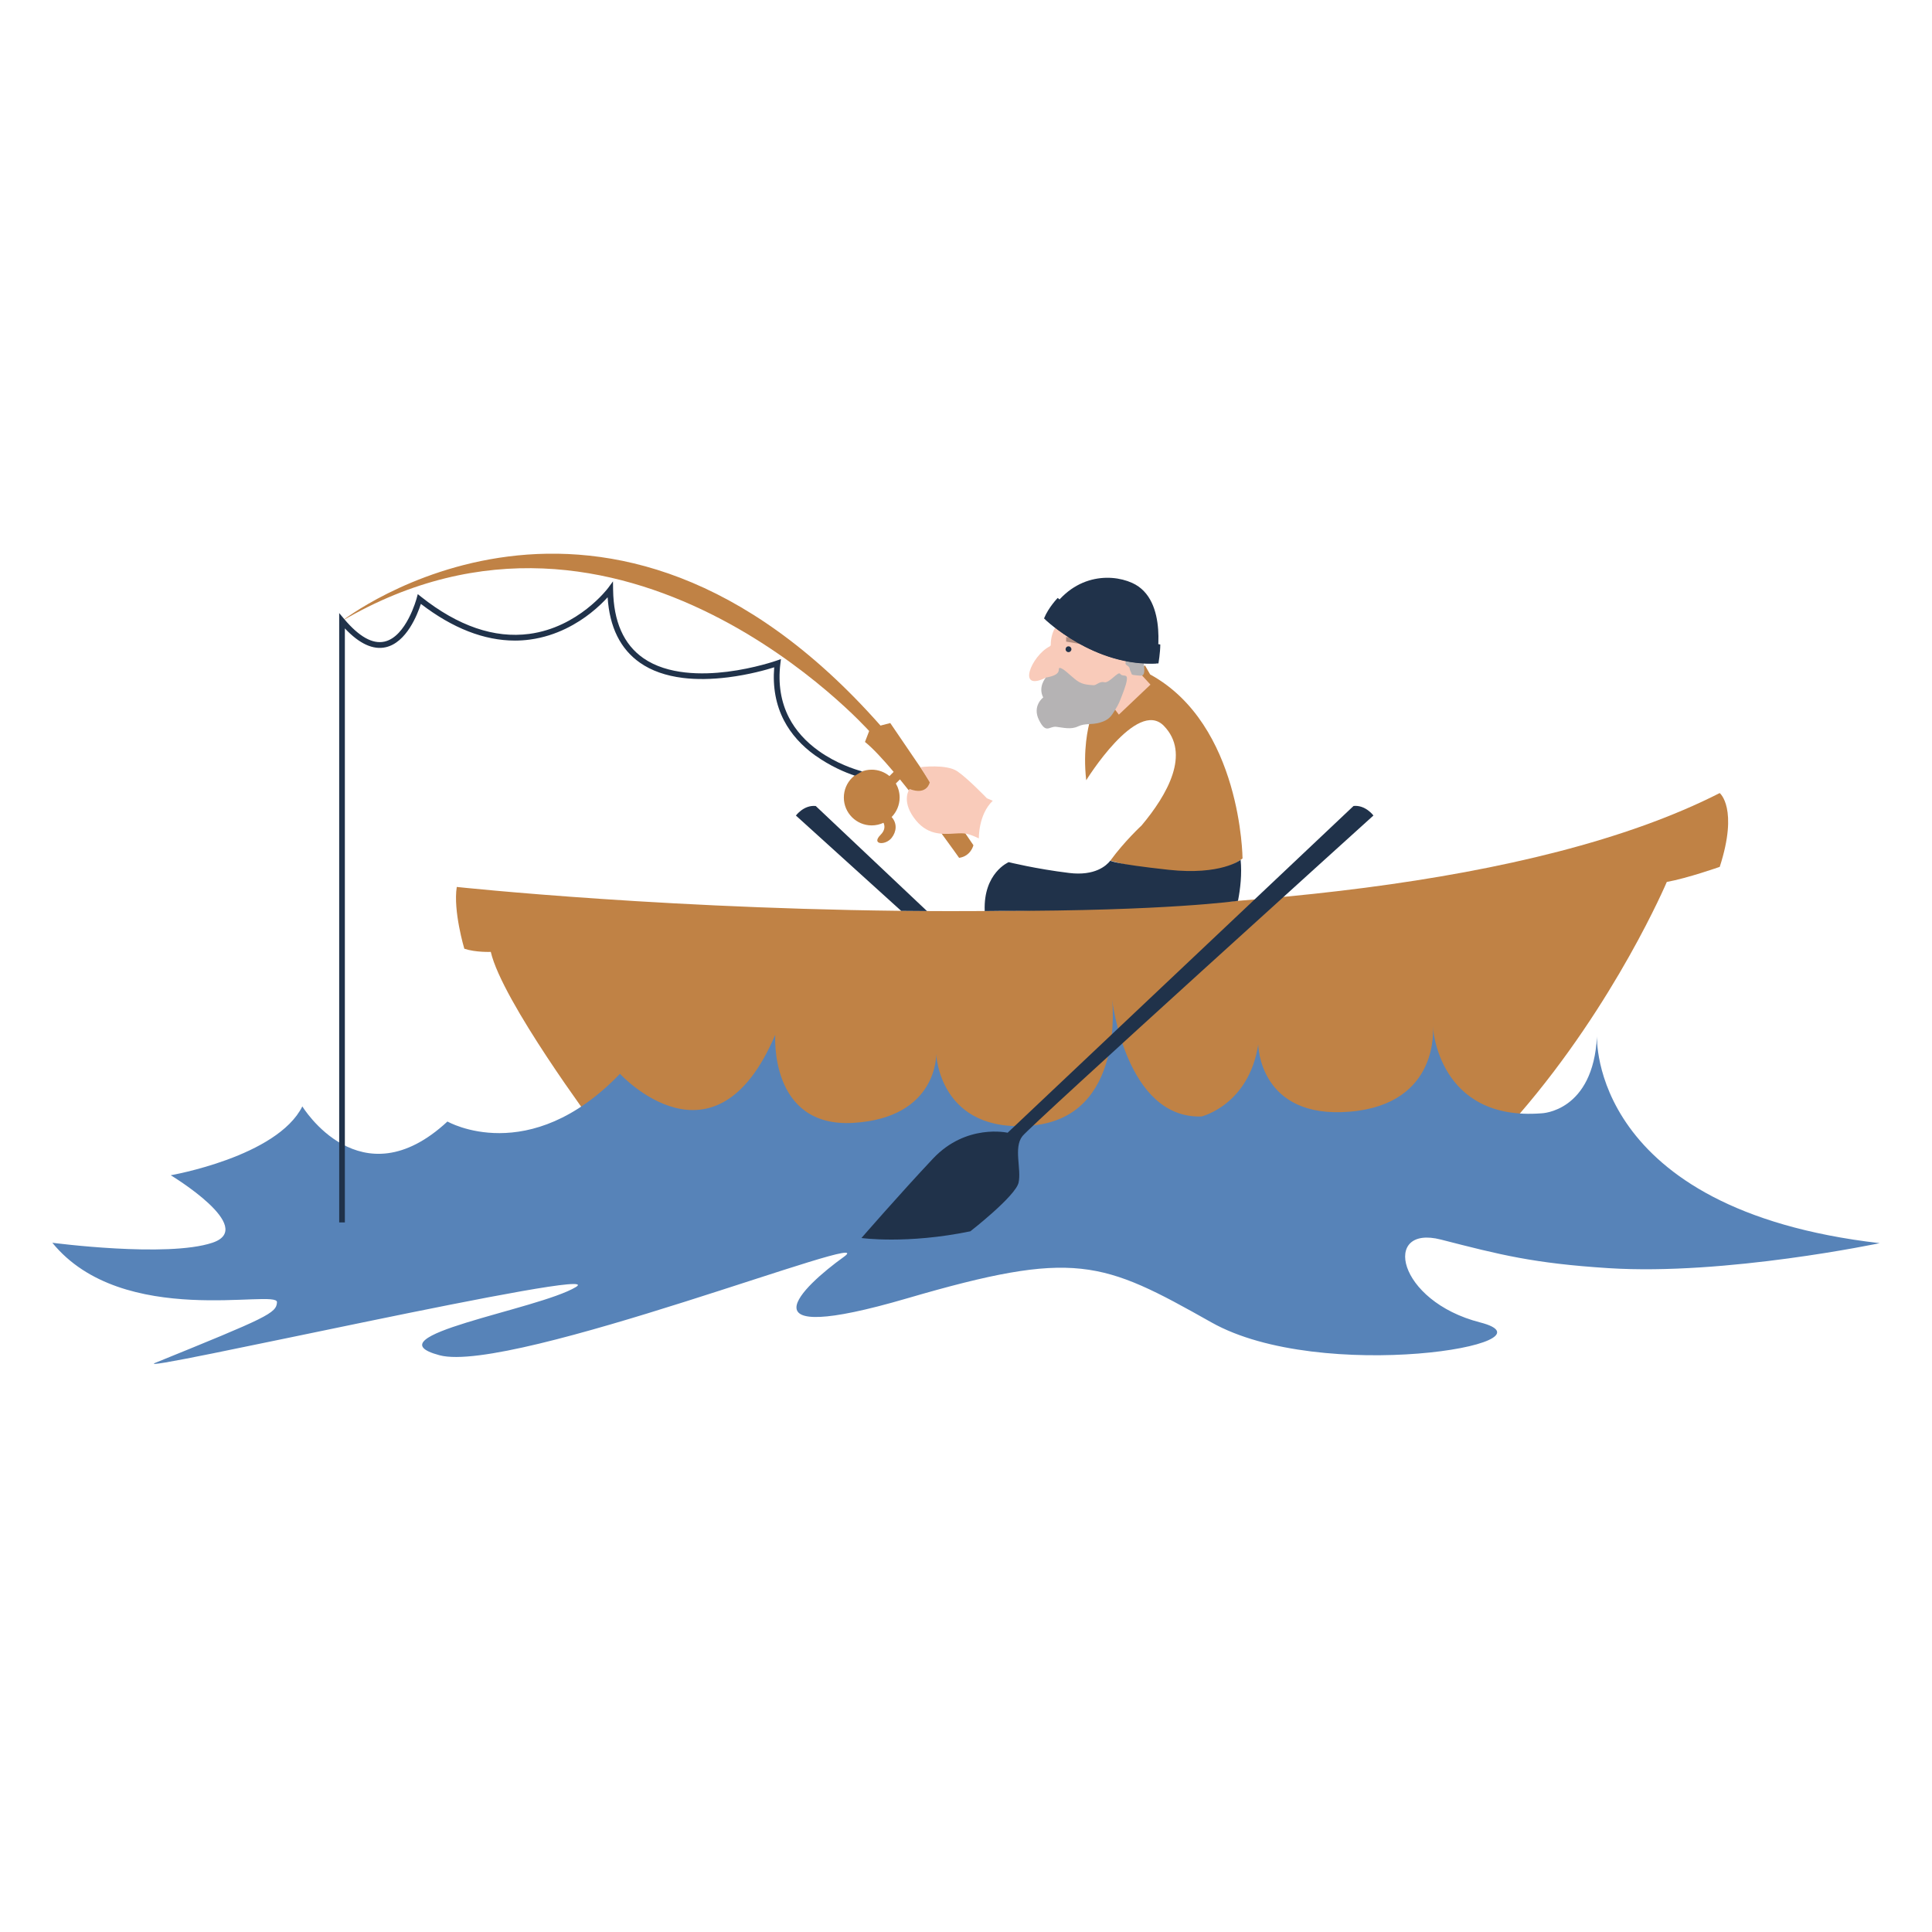 <svg xmlns="http://www.w3.org/2000/svg" xmlns:xlink="http://www.w3.org/1999/xlink" width="500" zoomAndPan="magnify" viewBox="0 0 375 375" height="500" preserveAspectRatio="xMidYMid meet" version="1.0"><defs><clipPath id="5a42e644c4"><path d="M 10.086 194 L 364.836 194 L 364.836 265 L 10.086 265 Z M 10.086 194 " clip-rule="nonzero"/></clipPath></defs><rect x="-37.5" width="450" fill="#ffffff" y="-37.5" height="450" fill-opacity="1"/><rect x="-37.5" width="450" fill="#ffffff" y="-37.5" height="450" fill-opacity="1"/><path fill="#ffffff" d="M 209.285 153.926 C 209 149.758 209.145 144.754 210.648 140.348 C 210.648 140.348 218.879 136.922 223.043 130.805 C 223.043 130.805 244.727 142.816 236.992 180.715 L 191.957 181.691 C 191.957 181.691 188.605 172.883 195.793 167.336 L 190.406 166.035 C 190.406 166.035 188.281 158.367 193.504 154.781 L 206.395 159.18 L 209.277 153.918 Z M 209.285 153.926 " fill-opacity="1" fill-rule="nonzero"/><path fill="#c08245" d="M 333.809 153.926 C 261.477 190.75 88.66 172.156 88.66 172.156 C 87.922 176.805 90.125 184.148 90.125 184.148 C 92.324 184.883 95.262 184.762 95.262 184.762 C 97.465 194.305 115.461 218.469 115.461 218.469 C 160.621 222.141 294.887 216.266 294.887 216.266 C 313.609 194.613 323.523 171.188 323.523 171.188 C 327.562 170.453 333.801 168.258 333.801 168.258 C 337.473 156.887 333.801 153.941 333.801 153.941 Z M 333.809 153.926 " fill-opacity="1" fill-rule="nonzero"/><path fill="#c08245" d="M 210.828 151.457 C 210.828 151.457 220.676 135.504 225.902 140.883 C 231.125 146.258 226.621 154.207 221.578 160.227 C 221.578 160.227 218.289 163.254 215.516 167.051 C 215.516 167.051 219.25 168.137 221.965 168.547 C 224.059 168.863 234.867 171.359 241.176 166.625 C 241.176 166.625 240.992 140.625 223.242 130.91 L 222.234 129.145 L 210.23 138.711 L 211.539 140.008 C 211.223 141.145 210.152 145.539 210.836 151.457 Z M 210.828 151.457 " fill-opacity="1" fill-rule="nonzero"/><g clip-path="url(#5a42e644c4)"><path fill="#5783b8" d="M 33.113 228.121 C 33.113 228.121 53.793 224.539 58.684 214.75 C 58.684 214.75 69.965 233.34 86.848 217.684 C 86.848 217.684 102.688 226.781 120.336 208.426 C 120.336 208.426 138.727 228.492 150.477 200.844 C 150.477 200.844 149.25 218.945 165.652 217.949 C 182.051 216.949 181.719 204.602 181.719 204.602 C 181.719 204.602 182.297 220.164 200.41 218.453 C 218.523 216.738 215.863 194.047 215.863 194.047 C 215.863 194.047 218.531 217.195 233.219 216.707 C 233.219 216.707 242.387 214.5 244.223 202.75 C 244.223 202.75 244.355 217.242 261.98 215.777 C 279.602 214.316 278.121 199.277 278.121 199.277 C 278.121 199.277 279.043 217.691 299.242 216.09 C 299.242 216.09 309.238 215.816 309.977 201.137 C 309.977 201.137 308.402 234.789 364.848 241.297 C 364.848 241.297 334.969 247.594 312.238 246.148 C 297.566 245.211 291.188 243.551 279.688 240.602 C 268.188 237.648 271.117 252.531 287.277 256.676 C 303.434 260.82 256.438 268.676 235.141 256.676 C 213.844 244.676 208.703 242.473 176.027 252.02 C 143.352 261.562 155.621 249.82 163.805 243.945 C 171.992 238.074 99.293 266.754 85.336 263.059 C 71.383 259.363 104.426 254.227 111.77 249.82 C 119.117 245.41 23.684 267.148 30.184 264.508 C 51.922 255.676 53.66 254.895 53.762 252.754 C 53.883 250.113 23.82 257.992 10.156 241.219 C 10.156 241.219 32.402 244.156 41.215 241.219 C 50.023 238.285 33.137 228.113 33.137 228.113 Z M 33.113 228.121 " fill-opacity="1" fill-rule="nonzero"/></g><path fill="#c08245" d="M 172.781 140.348 L 170.906 140.836 C 117.547 80.402 66.387 120.523 66.387 120.523 C 120.973 88.473 168.703 141.891 168.703 141.891 L 167.891 144.012 C 169.363 145.18 171.348 147.32 173.457 149.82 L 172.641 150.637 C 171.703 149.859 170.504 149.395 169.199 149.395 C 166.207 149.395 163.789 151.82 163.789 154.805 C 163.789 157.785 166.215 160.211 169.199 160.211 C 170.023 160.211 170.797 160.023 171.488 159.699 C 171.773 160.328 171.812 161.156 170.906 162.055 C 169.031 163.93 171.844 164.176 173.066 162.629 C 174.004 161.434 174.191 159.855 173.066 158.582 C 174.02 157.605 174.617 156.273 174.617 154.797 C 174.617 153.805 174.348 152.875 173.883 152.074 L 174.68 151.277 C 180.215 158.043 186.164 166.508 186.164 166.508 C 188.453 166.184 188.941 164.059 188.941 164.059 L 172.789 140.324 Z M 172.781 140.348 " fill-opacity="1" fill-rule="nonzero"/><path fill="#f9cbba" d="M 219.477 128.719 L 213.742 134.141 L 217.168 138.711 L 223.305 132.887 Z M 219.477 128.719 " fill-opacity="1" fill-rule="nonzero"/><path fill="#f9cbba" d="M 210.805 118.082 C 210.805 118.082 203.953 119.059 203.953 125.18 C 203.953 125.18 203.938 125.363 203.734 125.473 C 200.211 127.27 197.25 134.375 202.977 131.547 C 202.977 131.547 202.828 140.105 207.547 139.379 C 212.27 138.652 221.816 138.402 220.602 126.66 C 220.602 126.66 217.664 118.586 210.812 118.098 Z M 210.805 118.082 " fill-opacity="1" fill-rule="nonzero"/><path fill="#f9cbba" d="M 192.684 155.43 L 191.551 154.941 C 191.551 154.941 187.965 151.191 185.84 149.723 C 183.715 148.25 178.664 148.906 178.664 148.906 L 180.461 151.852 C 180.461 151.852 179.973 154.453 176.547 153.145 C 176.547 153.145 174.914 155.27 177.363 158.691 C 179.812 162.117 182.746 161.953 185.359 161.789 C 187.32 161.668 187.824 161.73 189.996 162.727 C 189.996 162.727 189.879 158.102 192.699 155.422 Z M 192.684 155.43 " fill-opacity="1" fill-rule="nonzero"/><path fill="#b5b3b4" d="M 202.977 131.539 C 202.977 131.539 201.426 133.336 202.488 135.375 C 202.488 135.375 200.285 137.008 201.676 139.773 C 203.062 142.539 203.637 140.914 205.023 141.074 C 206.41 141.238 207.875 141.648 209.262 140.988 C 210.648 140.332 211.789 140.742 213.5 140.254 C 215.215 139.766 215.695 139.031 216.438 137.805 C 217.184 136.582 217.254 136.344 217.824 134.871 C 218.398 133.398 218.801 132.184 218.727 131.523 C 218.648 130.863 217.824 131.359 217.422 130.789 C 217.02 130.215 215.316 132.664 214.332 132.422 C 213.348 132.184 212.852 133.074 212.199 132.996 C 211.547 132.918 210.238 132.996 209.012 132.098 C 207.789 131.199 206.301 129.562 205.664 129.648 C 205.176 129.711 206.402 130.949 202.977 131.523 Z M 202.977 131.539 " fill-opacity="1" fill-rule="nonzero"/><path fill="#af8c7f" d="M 210.223 125.094 L 206.938 124.535 L 206.938 123.66 C 206.938 123.66 209.641 123.629 210.223 125.094 Z M 210.223 125.094 " fill-opacity="1" fill-rule="nonzero"/><path fill="#20324a" d="M 207.961 126.016 C 207.961 126.172 207.902 126.305 207.793 126.414 C 207.684 126.527 207.551 126.582 207.395 126.582 C 207.238 126.582 207.105 126.527 206.992 126.414 C 206.883 126.305 206.828 126.172 206.828 126.016 C 206.828 125.859 206.883 125.727 206.992 125.617 C 207.105 125.504 207.238 125.449 207.395 125.449 C 207.551 125.449 207.684 125.504 207.793 125.617 C 207.902 125.727 207.961 125.859 207.961 126.016 Z M 207.961 126.016 " fill-opacity="1" fill-rule="nonzero"/><path fill="#b5b3b4" d="M 219.043 127.789 C 219.043 127.789 217.965 128.648 218.723 129.137 C 219.484 129.625 219.121 129.711 219.445 130.324 C 219.77 130.934 219.414 130.965 220.492 131.074 C 221.57 131.184 222.02 131.305 222.098 130.324 C 222.172 129.34 221.809 128.324 222.098 127.797 C 222.383 127.27 222.133 126.66 221.934 126.613 C 221.73 126.566 219.035 127.797 219.035 127.797 Z M 219.043 127.789 " fill-opacity="1" fill-rule="nonzero"/><path fill="#20324a" d="M 202.977 120.281 C 202.977 120.281 212.152 129.262 224.398 128.75 C 224.398 128.75 227.008 116.402 219.746 113.141 C 215.223 111.109 207.387 111.598 202.984 120.281 Z M 202.977 120.281 " fill-opacity="1" fill-rule="nonzero"/><path fill="#20324a" d="M 205.301 116.059 C 205.301 116.059 203.527 117.867 202.645 120.035 C 202.645 120.035 212.461 129.625 224.855 128.766 C 224.855 128.766 225.211 126.645 225.211 125.094 C 225.211 125.094 213.871 123.344 205.301 116.059 Z M 205.301 116.059 " fill-opacity="1" fill-rule="nonzero"/><path fill="#20324a" d="M 158.289 146.668 C 161.133 148.699 164.094 149.961 165.93 150.559 L 167.34 149.73 C 165.891 149.332 162.297 148.18 158.902 145.746 C 156.359 143.934 154.43 141.766 153.156 139.316 C 151.57 136.258 150.996 132.715 151.469 128.805 L 151.578 127.93 L 150.738 128.223 C 150.699 128.238 146.477 129.719 141.176 130.383 C 136.34 130.988 129.582 131.027 124.867 127.742 C 121.062 125.094 119.086 120.633 119.004 114.48 L 118.98 112.844 L 118.012 114.156 C 117.957 114.23 112.273 121.777 102.727 123.039 C 95.961 123.938 88.898 121.516 81.746 115.844 L 81.09 115.316 L 80.871 116.129 C 80.848 116.207 78.871 123.582 74.625 124.535 C 72.324 125.055 69.695 123.582 66.805 120.152 L 65.836 118.996 L 65.836 237.27 L 66.938 237.27 L 66.938 121.973 C 69.75 124.953 72.406 126.18 74.863 125.629 C 78.895 124.723 81.027 119.285 81.691 117.215 C 87.863 121.949 93.984 124.336 99.945 124.336 C 100.922 124.336 101.891 124.273 102.859 124.141 C 108.09 123.441 112.168 120.949 114.66 118.98 C 116.133 117.82 117.234 116.711 117.941 115.93 C 118.305 121.715 120.422 125.992 124.227 128.641 C 126.441 130.191 129.246 131.176 132.566 131.586 C 135.184 131.91 138.137 131.863 141.324 131.469 C 145.406 130.957 148.785 129.996 150.273 129.523 C 149.957 133.336 150.594 136.801 152.172 139.844 C 153.531 142.453 155.582 144.746 158.273 146.668 Z M 158.289 146.668 " fill-opacity="1" fill-rule="nonzero"/><path fill="#20324a" d="M 262.723 156.438 L 195.582 219.863 C 195.582 219.863 187.555 218.031 181.105 224.875 C 174.656 231.723 167.207 240.297 167.207 240.297 C 167.207 240.297 176.004 241.539 188.344 238.996 C 188.344 238.996 197.125 232.164 197.707 229.539 C 198.289 226.91 196.699 222.766 198.441 220.535 C 200.188 218.305 266.582 158.289 266.582 158.289 C 266.582 158.289 265.039 156.199 262.73 156.438 Z M 262.723 156.438 " fill-opacity="1" fill-rule="nonzero"/><path fill="#20324a" d="M 179.926 176.836 L 158.336 156.445 C 156.023 156.203 154.484 158.297 154.484 158.297 C 154.484 158.297 163.465 166.414 174.914 176.797 Z M 179.926 176.836 " fill-opacity="1" fill-rule="nonzero"/><path fill="#20324a" d="M 193.863 176.805 C 226.469 176.836 240.293 174.852 240.293 174.852 C 240.758 172.48 241.07 169.652 240.805 166.895 C 240.805 166.895 236.984 169.934 226.816 168.824 C 216.152 167.664 215.508 167.059 215.508 167.059 C 214.727 168.051 212.508 170.047 207.543 169.445 C 201.008 168.648 195.785 167.344 195.785 167.344 C 195.785 167.344 190.84 169.414 191.133 176.836 L 193.855 176.805 Z M 193.863 176.805 " fill-opacity="1" fill-rule="nonzero"/></svg>
